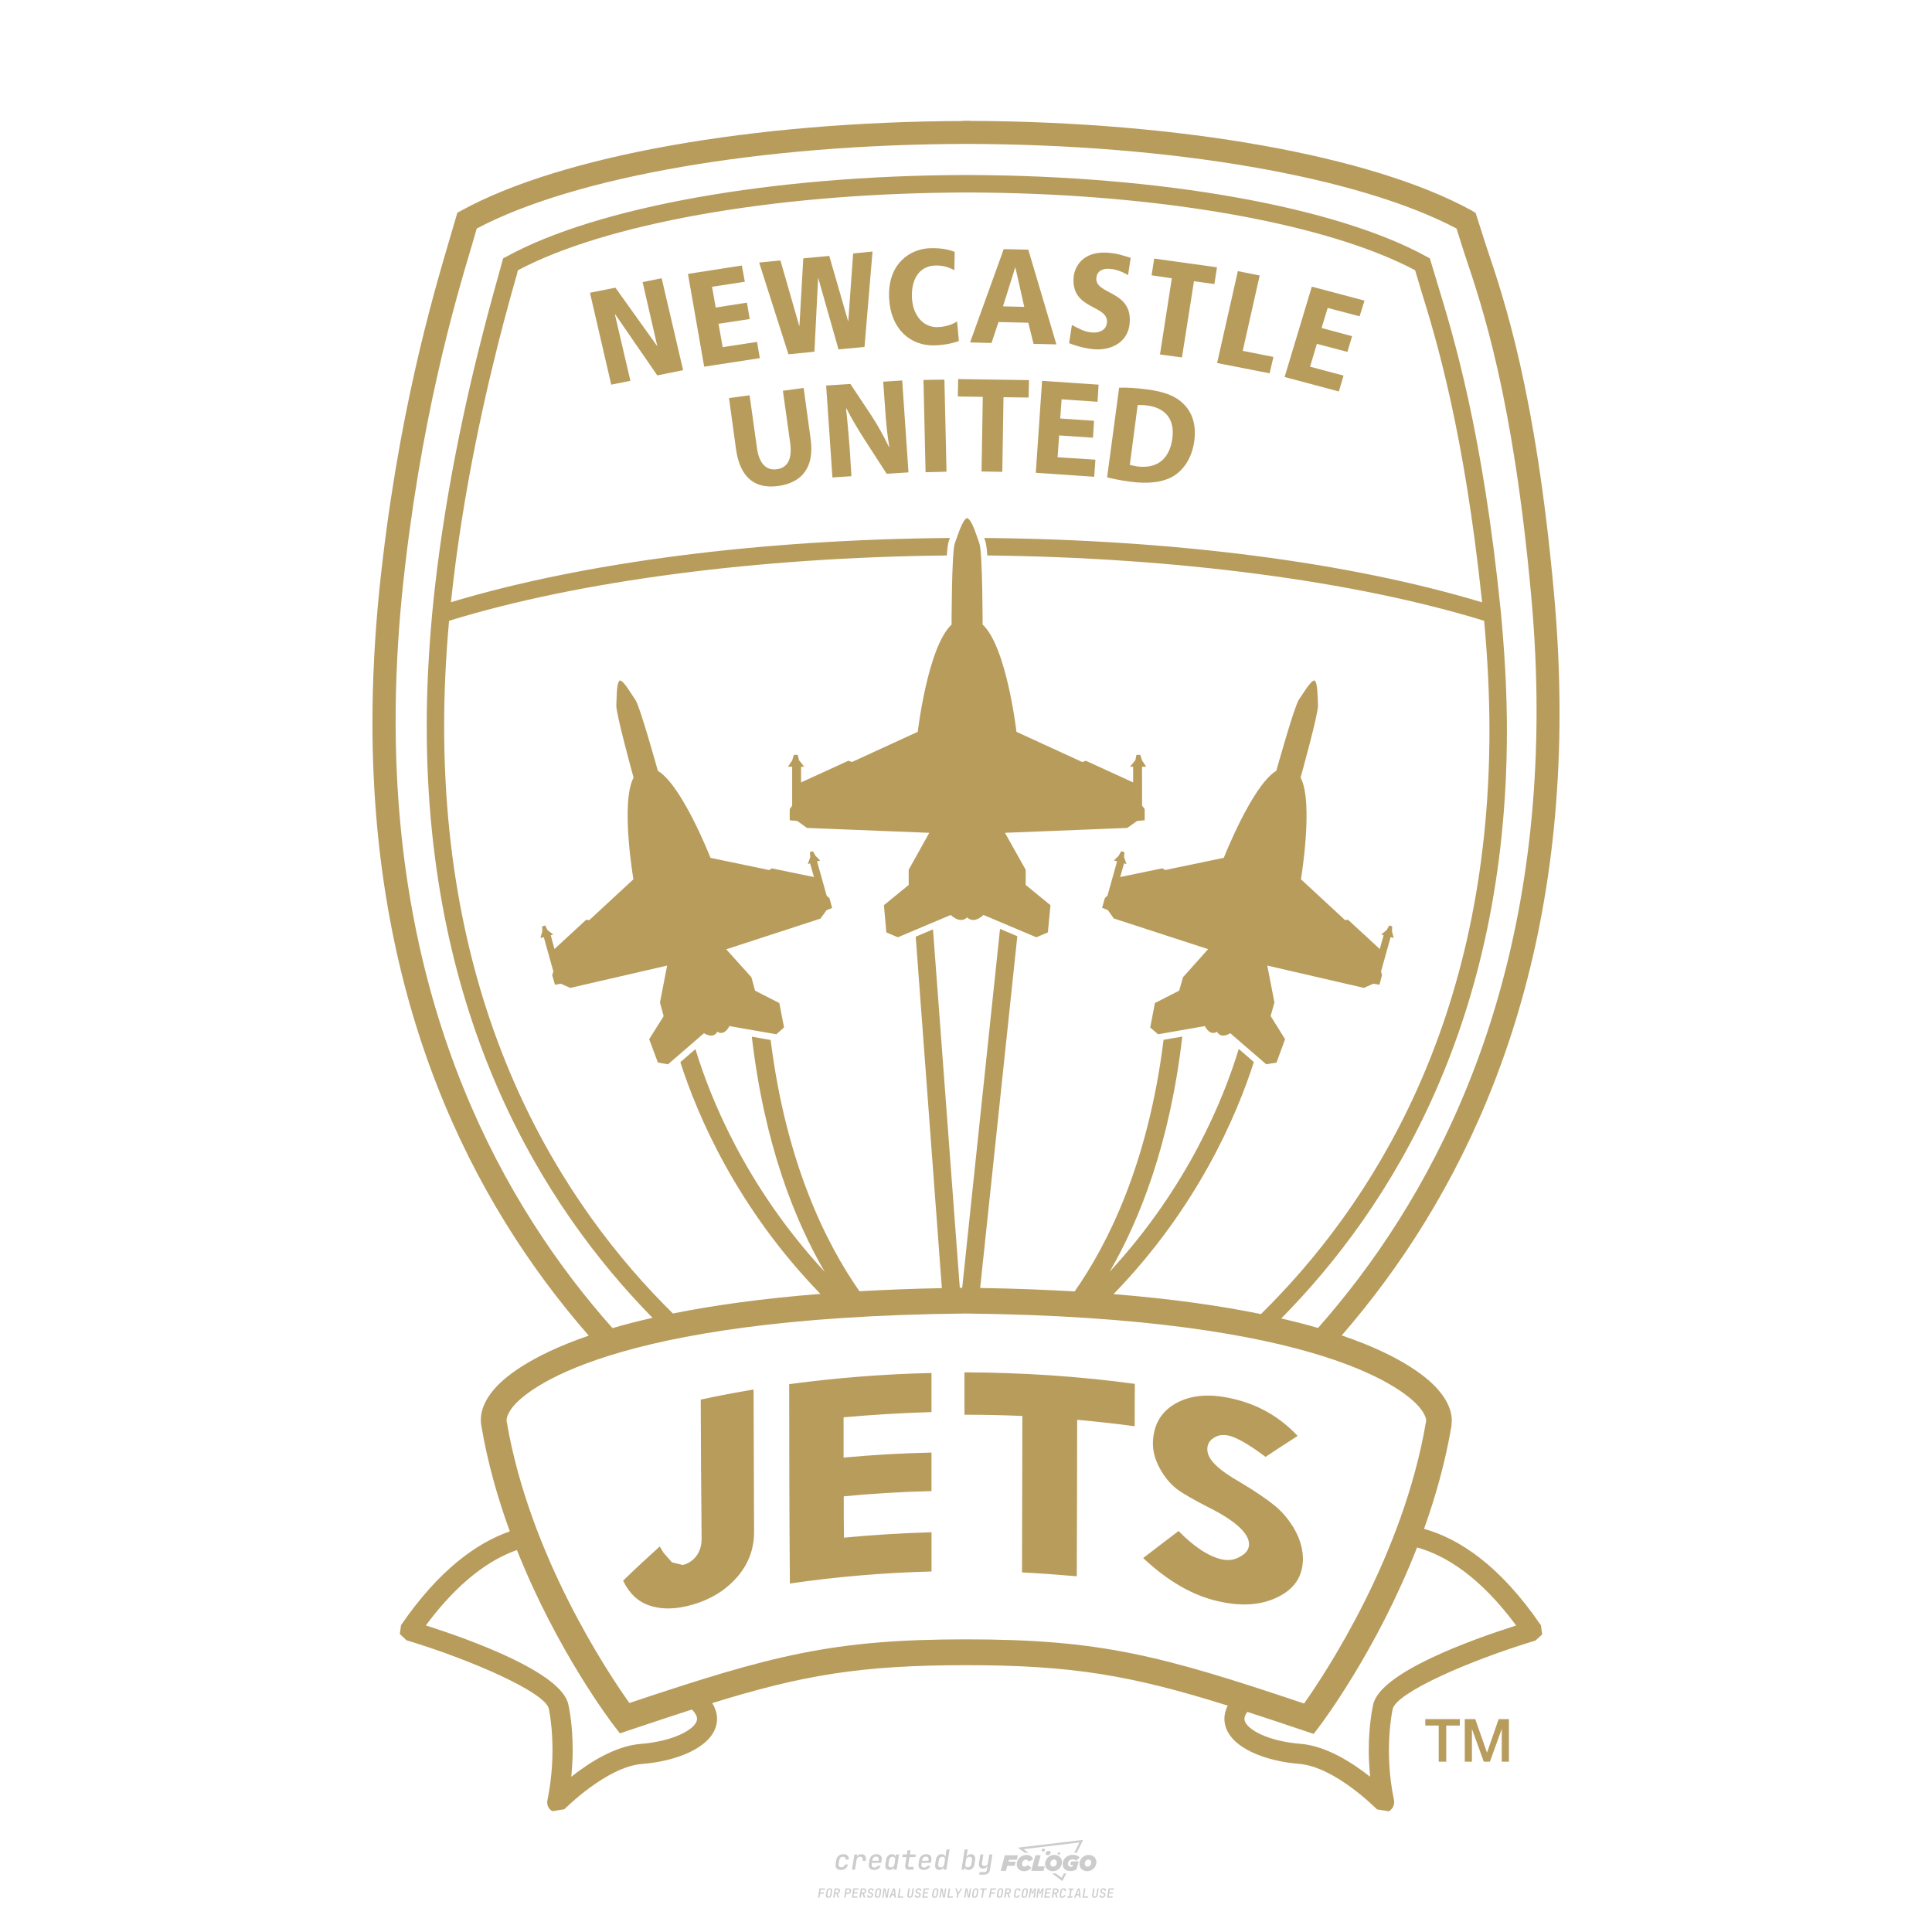 <?xml version="1.0" encoding="utf-8"?>
<!-- Created by @FCLOGO 2024-9-28 GMT+8 19:37:10 . https://fclogo.top/ -->
<!-- FOR PERSONAL USE ONLY NOT FOR COMMERCIAL USE -->
<!-- Created by @FCLOGO 2024-9-28 GMT+8 19:37:10 . https://fclogo.top/ -->
<!-- FOR PERSONAL USE ONLY NOT FOR COMMERCIAL USE -->
<svg version="1.1" xmlns="http://www.w3.org/2000/svg" xmlns:xlink="http://www.w3.org/1999/xlink" x="0px" y="0px"
	 viewBox="0 0 800 800" style="enable-background:new 0 0 800 800;" xml:space="preserve">
<path style="fill:#CCCCCC;" d="M348.22,774.3c-0.79,0-1.38-0.22-1.77-0.65c-0.39-0.44-0.53-1.03-0.41-1.79l0.25-1.65
	c0.12-0.75,0.45-1.35,0.98-1.78c0.53-0.44,1.19-0.65,1.98-0.65c0.76,0,1.33,0.2,1.72,0.6c0.39,0.4,0.55,0.94,0.47,1.62h-1.24
	c0.03-0.36-0.06-0.64-0.26-0.84c-0.2-0.2-0.5-0.3-0.89-0.3c-0.42,0-0.76,0.12-1.03,0.35c-0.27,0.23-0.43,0.56-0.5,0.99l-0.26,1.66
	c-0.07,0.44-0.01,0.77,0.19,1c0.19,0.23,0.5,0.35,0.92,0.35c0.39,0,0.72-0.1,0.98-0.3c0.26-0.2,0.44-0.48,0.52-0.85h1.24
	c-0.14,0.69-0.47,1.23-0.99,1.63C349.61,774.1,348.97,774.3,348.22,774.3z M352.8,774.19l1-6.29h1.19l-0.19,1.19
	c0.34-0.87,0.97-1.3,1.91-1.3c0.67,0,1.17,0.21,1.49,0.62c0.32,0.42,0.43,0.99,0.31,1.71l-0.07,0.42h-1.27l0.06-0.32
	c0.07-0.45,0.01-0.8-0.17-1.04c-0.18-0.24-0.48-0.36-0.88-0.36c-0.4,0-0.74,0.12-1.01,0.37c-0.27,0.24-0.43,0.59-0.5,1.03
	l-0.63,3.97H352.8z M361.91,774.3c-0.77,0-1.35-0.22-1.73-0.67c-0.38-0.45-0.51-1.04-0.4-1.77l0.25-1.65
	c0.08-0.49,0.26-0.92,0.52-1.28c0.26-0.37,0.6-0.65,1.01-0.85c0.41-0.2,0.87-0.3,1.38-0.3c0.77,0,1.35,0.22,1.73,0.67
	c0.39,0.45,0.52,1.04,0.39,1.77l-0.17,1.12h-3.85l-0.09,0.53c-0.15,0.95,0.22,1.43,1.11,1.43c0.72,0,1.17-0.25,1.37-0.74h1.22
	c-0.17,0.53-0.5,0.96-1.01,1.28C363.16,774.14,362.58,774.3,361.91,774.3z M361.23,770.22l-0.05,0.29l2.65-0.01l0.05-0.29
	c0.07-0.47,0.01-0.82-0.17-1.07c-0.18-0.25-0.49-0.37-0.92-0.37c-0.44,0-0.8,0.13-1.06,0.38
	C361.48,769.39,361.31,769.75,361.23,770.22z M368.33,774.3c-0.63,0-1.1-0.21-1.41-0.64c-0.31-0.42-0.4-1-0.27-1.73l0.27-1.77
	c0.11-0.73,0.39-1.31,0.84-1.74c0.44-0.43,0.98-0.64,1.61-0.64c0.47,0,0.83,0.12,1.09,0.35c0.26,0.24,0.39,0.56,0.38,0.96h0.02
	l0.17-1.2h1.24l-1,6.29h-1.22l0.19-1.2h-0.02c-0.12,0.41-0.35,0.73-0.69,0.97C369.2,774.18,368.8,774.3,368.33,774.3z
	 M368.93,773.23c0.39,0,0.72-0.12,0.98-0.36c0.26-0.24,0.43-0.57,0.5-1.01l0.25-1.65c0.07-0.43,0.01-0.76-0.18-1
	c-0.19-0.24-0.47-0.36-0.86-0.36c-0.4,0-0.72,0.12-0.98,0.35c-0.26,0.24-0.42,0.57-0.49,1.01l-0.25,1.65
	c-0.07,0.44-0.01,0.78,0.17,1.01C368.24,773.11,368.53,773.23,368.93,773.23z M376.35,774.19c-0.57,0-0.99-0.16-1.26-0.47
	c-0.27-0.31-0.36-0.75-0.27-1.32l0.54-3.39h-1.74l0.17-1.12h1.74l0.27-1.72h1.24l-0.27,1.72h2.47l-0.18,1.12h-2.46l-0.54,3.39
	c-0.08,0.44,0.1,0.66,0.53,0.66h1.72l-0.17,1.12H376.35z M382.5,774.3c-0.77,0-1.35-0.22-1.73-0.67c-0.38-0.45-0.52-1.04-0.4-1.77
	l0.25-1.65c0.08-0.49,0.26-0.92,0.52-1.28c0.26-0.37,0.6-0.65,1.01-0.85c0.41-0.2,0.87-0.3,1.38-0.3c0.77,0,1.35,0.22,1.73,0.67
	c0.39,0.45,0.52,1.04,0.39,1.77l-0.17,1.12h-3.85l-0.09,0.53c-0.15,0.95,0.22,1.43,1.11,1.43c0.72,0,1.17-0.25,1.37-0.74h1.22
	c-0.17,0.53-0.5,0.96-1.01,1.28C383.76,774.14,383.18,774.3,382.5,774.3z M381.83,770.22l-0.05,0.29l2.65-0.01l0.05-0.29
	c0.07-0.47,0.01-0.82-0.17-1.07c-0.18-0.25-0.49-0.37-0.92-0.37c-0.44,0-0.8,0.13-1.06,0.38
	C382.08,769.39,381.91,769.75,381.83,770.22z M388.92,774.3c-0.63,0-1.1-0.21-1.4-0.64c-0.3-0.42-0.39-1-0.28-1.73l0.27-1.77
	c0.11-0.73,0.39-1.31,0.84-1.74c0.44-0.43,0.98-0.64,1.61-0.64c0.47,0,0.83,0.12,1.09,0.35c0.26,0.24,0.39,0.56,0.38,0.96h0.02
	l0.21-1.47l0.3-1.8h1.24l-1.33,8.35h-1.22l0.19-1.2h-0.02c-0.12,0.41-0.35,0.73-0.69,0.97C389.8,774.18,389.4,774.3,388.92,774.3z
	 M389.53,773.23c0.39,0,0.72-0.12,0.98-0.36c0.26-0.24,0.43-0.57,0.5-1.01l0.25-1.65c0.08-0.43,0.02-0.76-0.17-1
	c-0.19-0.24-0.48-0.36-0.87-0.36c-0.4,0-0.72,0.12-0.98,0.35c-0.26,0.24-0.42,0.57-0.49,1.01l-0.25,1.65
	c-0.08,0.44-0.02,0.78,0.16,1.01C388.83,773.11,389.13,773.23,389.53,773.23z M401.02,774.3c-0.47,0-0.84-0.12-1.1-0.35
	c-0.26-0.23-0.39-0.56-0.38-0.97h-0.01l-0.19,1.2h-1.22l1.33-8.35h1.24l-0.29,1.8l-0.27,1.47h0.05c0.12-0.41,0.35-0.73,0.69-0.97
	c0.34-0.23,0.74-0.35,1.21-0.35c0.63,0,1.1,0.21,1.4,0.64c0.3,0.43,0.39,1.01,0.28,1.74l-0.27,1.77c-0.11,0.73-0.39,1.31-0.84,1.73
	C402.18,774.09,401.64,774.3,401.02,774.3z M400.77,773.23c0.4,0,0.72-0.12,0.98-0.35c0.26-0.23,0.42-0.57,0.5-1.01l0.25-1.65
	c0.07-0.43,0.01-0.77-0.17-1.01c-0.18-0.24-0.47-0.35-0.87-0.35c-0.39,0-0.72,0.12-0.98,0.36c-0.26,0.24-0.43,0.57-0.5,1l-0.25,1.65
	c-0.07,0.44-0.01,0.77,0.17,1.01C400.08,773.11,400.37,773.23,400.77,773.23z M405.47,776.25l0.17-1.06h1.93
	c0.64,0,1.01-0.3,1.1-0.9l0.1-0.67l0.21-1.19h-0.03c-0.12,0.42-0.35,0.74-0.68,0.97c-0.33,0.23-0.73,0.34-1.2,0.34
	c-0.63,0-1.09-0.2-1.4-0.6c-0.31-0.4-0.41-0.94-0.3-1.63l0.58-3.6h1.24l-0.56,3.48c-0.06,0.41,0,0.73,0.18,0.96
	c0.18,0.23,0.47,0.34,0.85,0.34c0.39,0,0.72-0.12,0.98-0.37c0.27-0.24,0.43-0.58,0.49-1.02l0.54-3.4h1.24l-1.01,6.41
	c-0.1,0.6-0.37,1.08-0.81,1.42c-0.44,0.35-1,0.52-1.67,0.52H405.47z M417.79,770.09h3.22l0.54-1.85h-5.47l-1.71,6.44h2.15l0.59-2.1
	h3.03l0.44-1.71h-3.03L417.79,770.09z M424.23,772.92c-0.59,0-1.02-0.39-1.02-1.12c0-0.88,0.63-1.76,1.61-1.76
	c0.49,0,0.88,0.24,1.02,0.78l1.95-0.83c-0.29-1.17-1.27-1.9-2.64-1.9c-2.78,0-4.15,2.15-4.15,3.9c0,1.76,1.27,2.83,3.07,2.83
	c1.37,0,2.34-0.59,2.98-1.42l-1.51-1.17C425.16,772.67,424.72,772.92,424.23,772.92z M430.91,768.23h-2.15l-1.76,6.44h5.12
	l0.49-1.85h-2.93L430.91,768.23z M439.75,771.01c0-1.66-1.32-2.93-3.22-2.93c-2.2,0-3.81,1.81-3.81,3.81c0,1.66,1.32,2.93,3.22,2.93
	C438.14,774.82,439.75,773.01,439.75,771.01z M434.92,771.7c0-0.83,0.59-1.71,1.51-1.71c0.78,0,1.17,0.54,1.17,1.22
	c0,0.83-0.59,1.71-1.51,1.71C435.31,772.92,434.92,772.38,434.92,771.7z M443.21,772.23h1.07l-0.2,0.68
	c-0.15,0.05-0.34,0.1-0.59,0.1c-0.68,0-1.27-0.39-1.27-1.22c0-1.02,0.73-1.9,1.95-1.9c0.59,0,1.12,0.24,1.51,0.59l1.37-1.37
	c-0.44-0.54-1.51-1.07-2.73-1.07c-2.59,0-4.29,1.76-4.29,3.86c0,2.05,1.61,2.88,3.22,2.88c0.93,0,1.85-0.29,2.49-0.68l0.93-3.32
	h-3.12L443.21,772.23z M450.78,768.08c-2.2,0-3.81,1.81-3.81,3.81c0,1.66,1.32,2.93,3.22,2.93c2.2,0,3.81-1.81,3.81-3.81
	C454,769.35,452.68,768.08,450.78,768.08z M450.34,772.92c-0.78,0-1.17-0.54-1.17-1.22c0-0.83,0.59-1.71,1.51-1.71
	c0.78,0,1.17,0.54,1.17,1.22C451.85,772.04,451.27,772.92,450.34,772.92z M437.94,767.5c-0.05,0.29,0.1,0.49,0.44,0.49
	s0.54-0.2,0.63-0.49c0.05-0.24-0.1-0.49-0.44-0.49C438.24,767.01,437.99,767.25,437.94,767.5z M432.13,765.5
	c-0.44,0-0.73,0.24-0.78,0.59c-0.05,0.34,0.1,0.59,0.54,0.59s0.73-0.24,0.78-0.59C432.77,765.74,432.57,765.5,432.13,765.5z
	 M433.01,767.3c-0.1,0.54,0.15,0.88,0.83,0.88c0.63,0,1.07-0.39,1.17-0.88s-0.15-0.88-0.83-0.88
	C433.5,766.43,433.11,766.82,433.01,767.3z M439.6,777.55l-2.44-1.81h-1.51l4.25,3.17l1.61-3.17h-0.98L439.6,777.55z M425.84,767.16
	l-2-1.46l23.13-2.78l-2.15,4.25h1.02l2.68-5.32l-26.99,3.22l2.78,2.1H425.84z M338.72,785.79l0.61-3.83h2.32l-0.08,0.52h-1.76
	l-0.18,1.14h1.63l-0.08,0.52h-1.62l-0.26,1.64H338.72z M342.97,785.84c-0.36,0-0.62-0.1-0.8-0.3c-0.17-0.2-0.23-0.47-0.18-0.82
	l0.27-1.7c0.06-0.34,0.2-0.61,0.44-0.82c0.24-0.2,0.54-0.3,0.89-0.3c0.36,0,0.62,0.1,0.8,0.3c0.17,0.2,0.24,0.47,0.18,0.81
	l-0.27,1.71c-0.06,0.34-0.2,0.62-0.44,0.82C343.63,785.74,343.33,785.84,342.97,785.84z M343.05,785.33c0.19,0,0.35-0.05,0.47-0.16
	c0.12-0.11,0.19-0.26,0.23-0.46l0.27-1.7c0.03-0.2,0.01-0.35-0.08-0.46c-0.08-0.11-0.22-0.16-0.41-0.16s-0.35,0.05-0.46,0.16
	c-0.12,0.1-0.19,0.26-0.22,0.46l-0.27,1.7c-0.03,0.2-0.01,0.35,0.08,0.46C342.72,785.28,342.86,785.33,343.05,785.33z M345,785.79
	l0.61-3.83h1.2c0.24,0,0.44,0.05,0.6,0.14c0.16,0.09,0.28,0.22,0.36,0.39c0.07,0.17,0.09,0.37,0.05,0.59
	c-0.04,0.26-0.14,0.48-0.3,0.67c-0.16,0.19-0.37,0.32-0.6,0.39l0.54,1.64h-0.62l-0.48-1.57h-0.54l-0.25,1.57H345z M345.89,783.71
	h0.64c0.19,0,0.35-0.06,0.48-0.17c0.13-0.11,0.21-0.26,0.24-0.45c0.03-0.19,0-0.35-0.09-0.46c-0.09-0.11-0.24-0.17-0.43-0.17h-0.64
	L345.89,783.71z M349.54,785.79l0.61-3.83h1.25c0.37,0,0.65,0.1,0.84,0.31c0.19,0.21,0.26,0.49,0.2,0.84
	c-0.04,0.23-0.12,0.44-0.25,0.61s-0.29,0.31-0.49,0.4c-0.2,0.09-0.42,0.14-0.66,0.14h-0.69l-0.24,1.52H349.54z M350.43,783.75h0.69
	c0.19,0,0.36-0.06,0.49-0.18c0.14-0.12,0.22-0.27,0.25-0.47c0.03-0.2,0-0.35-0.1-0.47c-0.1-0.12-0.25-0.18-0.44-0.18h-0.69
	L350.43,783.75z M352.75,785.79l0.61-3.83h2.25l-0.08,0.5h-1.7l-0.17,1.09h1.51l-0.08,0.5h-1.51l-0.19,1.24h1.69l-0.08,0.5H352.75z
	 M355.84,785.79l0.61-3.83h1.2c0.24,0,0.44,0.05,0.6,0.14c0.16,0.09,0.28,0.22,0.36,0.39c0.07,0.17,0.09,0.37,0.05,0.59
	c-0.04,0.26-0.14,0.48-0.3,0.67c-0.16,0.19-0.37,0.32-0.6,0.39l0.54,1.64h-0.62l-0.48-1.57h-0.54l-0.25,1.57H355.84z M356.74,783.71
	h0.64c0.19,0,0.35-0.06,0.48-0.17c0.13-0.11,0.21-0.26,0.24-0.45c0.03-0.19,0-0.35-0.09-0.46c-0.09-0.11-0.24-0.17-0.43-0.17h-0.64
	L356.74,783.71z M360.13,785.84c-0.39,0-0.67-0.1-0.87-0.29c-0.19-0.19-0.26-0.45-0.22-0.78h0.57c-0.03,0.17,0.01,0.31,0.12,0.41
	c0.11,0.1,0.27,0.15,0.48,0.15c0.2,0,0.37-0.05,0.5-0.15c0.13-0.1,0.21-0.23,0.24-0.4c0.02-0.15,0-0.28-0.06-0.39
	c-0.06-0.11-0.16-0.18-0.29-0.22l-0.46-0.14c-0.27-0.08-0.46-0.22-0.59-0.41c-0.13-0.19-0.17-0.42-0.13-0.68
	c0.04-0.21,0.11-0.39,0.23-0.55c0.12-0.16,0.27-0.28,0.46-0.37c0.19-0.09,0.4-0.13,0.64-0.13c0.35,0,0.62,0.1,0.8,0.29
	c0.18,0.19,0.25,0.44,0.2,0.76h-0.57c0.03-0.17,0-0.3-0.09-0.4c-0.09-0.1-0.23-0.14-0.42-0.14c-0.19,0-0.34,0.04-0.46,0.13
	c-0.12,0.09-0.19,0.21-0.21,0.38c-0.02,0.15-0.01,0.28,0.05,0.39c0.06,0.11,0.16,0.18,0.29,0.22l0.47,0.15
	c0.26,0.08,0.46,0.22,0.58,0.41c0.12,0.19,0.17,0.42,0.12,0.69c-0.04,0.22-0.12,0.41-0.24,0.57c-0.13,0.16-0.29,0.29-0.49,0.38
	C360.6,785.79,360.38,785.84,360.13,785.84z M363.27,785.84c-0.36,0-0.62-0.1-0.8-0.3c-0.17-0.2-0.23-0.47-0.18-0.82l0.27-1.7
	c0.06-0.34,0.2-0.61,0.44-0.82c0.24-0.2,0.54-0.3,0.89-0.3c0.36,0,0.62,0.1,0.8,0.3c0.17,0.2,0.24,0.47,0.18,0.81l-0.27,1.71
	c-0.06,0.34-0.2,0.62-0.44,0.82C363.92,785.74,363.62,785.84,363.27,785.84z M363.34,785.33c0.19,0,0.35-0.05,0.47-0.16
	c0.12-0.11,0.19-0.26,0.23-0.46l0.27-1.7c0.03-0.2,0.01-0.35-0.08-0.46c-0.08-0.11-0.22-0.16-0.41-0.16c-0.19,0-0.35,0.05-0.46,0.16
	c-0.12,0.1-0.19,0.26-0.22,0.46l-0.27,1.7c-0.03,0.2-0.01,0.35,0.08,0.46C363.02,785.28,363.15,785.33,363.34,785.33z
	 M365.28,785.79l0.61-3.83h0.71l0.62,3.19c0.01-0.1,0.02-0.22,0.03-0.36c0.01-0.14,0.03-0.29,0.04-0.44
	c0.02-0.15,0.04-0.29,0.06-0.41l0.31-1.98h0.52l-0.61,3.83h-0.71l-0.61-3.19c-0.01,0.09-0.02,0.21-0.03,0.34s-0.03,0.28-0.04,0.42
	c-0.02,0.15-0.04,0.28-0.06,0.41l-0.31,2.01H365.28z M368.23,785.79l1.59-3.83h0.75l0.37,3.83h-0.56l-0.07-0.97h-1.09l-0.39,0.97
	H368.23z M369.39,784.34h0.87l-0.09-1.1c-0.02-0.2-0.03-0.37-0.04-0.51c-0.01-0.14-0.01-0.24-0.01-0.3c-0.02,0.06-0.05,0.16-0.1,0.3
	c-0.05,0.14-0.11,0.31-0.19,0.5L369.39,784.34z M371.72,785.79l0.61-3.83h0.57l-0.52,3.31h1.67l-0.08,0.52H371.72z M376.68,785.84
	c-0.37,0-0.63-0.1-0.8-0.3c-0.17-0.2-0.22-0.48-0.17-0.82l0.44-2.76h0.57l-0.44,2.76c-0.03,0.2-0.01,0.35,0.07,0.46
	c0.08,0.11,0.21,0.17,0.41,0.17c0.19,0,0.35-0.06,0.46-0.17c0.12-0.11,0.19-0.27,0.22-0.46l0.44-2.76h0.57l-0.44,2.76
	c-0.06,0.35-0.2,0.62-0.43,0.82C377.35,785.74,377.05,785.84,376.68,785.84z M379.84,785.84c-0.39,0-0.67-0.1-0.87-0.29
	c-0.19-0.19-0.26-0.45-0.22-0.78h0.57c-0.03,0.17,0.01,0.31,0.12,0.41c0.11,0.1,0.27,0.15,0.48,0.15c0.2,0,0.37-0.05,0.5-0.15
	c0.13-0.1,0.21-0.23,0.24-0.4c0.02-0.15,0-0.28-0.06-0.39c-0.06-0.11-0.16-0.18-0.29-0.22l-0.46-0.14
	c-0.27-0.08-0.46-0.22-0.59-0.41c-0.13-0.19-0.17-0.42-0.13-0.68c0.04-0.21,0.11-0.39,0.23-0.55s0.27-0.28,0.46-0.37
	c0.19-0.09,0.4-0.13,0.64-0.13c0.35,0,0.62,0.1,0.8,0.29c0.18,0.19,0.25,0.44,0.2,0.76h-0.57c0.03-0.17,0-0.3-0.09-0.4
	c-0.09-0.1-0.23-0.14-0.42-0.14c-0.19,0-0.34,0.04-0.46,0.13c-0.12,0.09-0.19,0.21-0.21,0.38c-0.02,0.15-0.01,0.28,0.05,0.39
	c0.06,0.11,0.16,0.18,0.29,0.22l0.47,0.15c0.26,0.08,0.46,0.22,0.58,0.41c0.12,0.19,0.17,0.42,0.12,0.69
	c-0.04,0.22-0.12,0.41-0.24,0.57c-0.13,0.16-0.29,0.29-0.49,0.38C380.31,785.79,380.09,785.84,379.84,785.84z M381.91,785.79
	l0.61-3.83h2.25l-0.08,0.5h-1.7l-0.17,1.09h1.51l-0.08,0.5h-1.51l-0.19,1.24h1.69l-0.08,0.5H381.91z M386.94,785.84
	c-0.36,0-0.62-0.1-0.8-0.3c-0.17-0.2-0.23-0.47-0.18-0.82l0.27-1.7c0.06-0.34,0.2-0.61,0.44-0.82c0.24-0.2,0.54-0.3,0.89-0.3
	c0.36,0,0.62,0.1,0.8,0.3c0.17,0.2,0.24,0.47,0.18,0.81l-0.27,1.71c-0.06,0.34-0.2,0.62-0.44,0.82
	C387.6,785.74,387.3,785.84,386.94,785.84z M387.02,785.33c0.19,0,0.35-0.05,0.47-0.16c0.12-0.11,0.19-0.26,0.23-0.46l0.27-1.7
	c0.03-0.2,0.01-0.35-0.08-0.46c-0.08-0.11-0.22-0.16-0.41-0.16c-0.19,0-0.35,0.05-0.46,0.16c-0.12,0.1-0.19,0.26-0.22,0.46
	l-0.27,1.7c-0.03,0.2-0.01,0.35,0.08,0.46C386.7,785.28,386.83,785.33,387.02,785.33z M388.95,785.79l0.61-3.83h0.71l0.62,3.19
	c0.01-0.1,0.02-0.22,0.03-0.36c0.01-0.14,0.03-0.29,0.04-0.44c0.02-0.15,0.04-0.29,0.06-0.41l0.31-1.98h0.52l-0.61,3.83h-0.71
	l-0.61-3.19c-0.01,0.09-0.02,0.21-0.03,0.34c-0.01,0.13-0.03,0.28-0.04,0.42c-0.02,0.15-0.04,0.28-0.06,0.41l-0.31,2.01H388.95z
	 M392.25,785.79l0.61-3.83h0.57l-0.52,3.31h1.67l-0.08,0.52H392.25z M396.12,785.79l0.22-1.41l-0.75-2.42h0.58l0.45,1.45
	c0.03,0.09,0.05,0.18,0.07,0.27c0.02,0.08,0.03,0.15,0.03,0.19c0.02-0.04,0.05-0.1,0.09-0.19c0.04-0.08,0.09-0.17,0.14-0.27
	l0.9-1.45h0.6l-1.53,2.42l-0.22,1.41H396.12z M399.22,785.79l0.61-3.83h0.71l0.62,3.19c0.01-0.1,0.02-0.22,0.03-0.36
	c0.01-0.14,0.03-0.29,0.04-0.44c0.02-0.15,0.04-0.29,0.06-0.41l0.31-1.98h0.52l-0.61,3.83h-0.71l-0.61-3.19
	c-0.01,0.09-0.02,0.21-0.03,0.34c-0.01,0.13-0.03,0.28-0.04,0.42c-0.02,0.15-0.04,0.28-0.06,0.41l-0.31,2.01H399.22z M403.51,785.84
	c-0.36,0-0.62-0.1-0.8-0.3c-0.18-0.2-0.23-0.47-0.18-0.82l0.27-1.7c0.06-0.34,0.2-0.61,0.44-0.82c0.24-0.2,0.54-0.3,0.89-0.3
	c0.36,0,0.62,0.1,0.8,0.3c0.17,0.2,0.24,0.47,0.18,0.81l-0.27,1.71c-0.06,0.34-0.2,0.62-0.44,0.82
	C404.16,785.74,403.86,785.84,403.51,785.84z M403.58,785.33c0.19,0,0.35-0.05,0.47-0.16c0.12-0.11,0.19-0.26,0.23-0.46l0.27-1.7
	c0.03-0.2,0.01-0.35-0.08-0.46c-0.08-0.11-0.22-0.16-0.41-0.16c-0.19,0-0.35,0.05-0.46,0.16c-0.12,0.1-0.19,0.26-0.22,0.46
	l-0.27,1.7c-0.03,0.2-0.01,0.35,0.08,0.46C403.26,785.28,403.4,785.33,403.58,785.33z M406.38,785.79l0.52-3.31h-1.02l0.08-0.52
	h2.62l-0.08,0.52h-1.03l-0.52,3.31H406.38z M409.52,785.79l0.61-3.83h2.32l-0.08,0.52h-1.76l-0.18,1.14h1.63l-0.08,0.52h-1.62
	l-0.26,1.64H409.52z M413.77,785.84c-0.36,0-0.62-0.1-0.8-0.3c-0.18-0.2-0.23-0.47-0.18-0.82l0.27-1.7c0.06-0.34,0.2-0.61,0.44-0.82
	c0.24-0.2,0.54-0.3,0.89-0.3c0.36,0,0.62,0.1,0.8,0.3c0.17,0.2,0.24,0.47,0.18,0.81l-0.27,1.71c-0.06,0.34-0.2,0.62-0.44,0.82
	C414.42,785.74,414.13,785.84,413.77,785.84z M413.85,785.33c0.19,0,0.35-0.05,0.47-0.16c0.12-0.11,0.19-0.26,0.23-0.46l0.27-1.7
	c0.03-0.2,0.01-0.35-0.08-0.46c-0.08-0.11-0.22-0.16-0.41-0.16c-0.19,0-0.35,0.05-0.46,0.16c-0.12,0.1-0.19,0.26-0.22,0.46
	l-0.27,1.7c-0.03,0.2-0.01,0.35,0.08,0.46C413.52,785.28,413.66,785.33,413.85,785.33z M415.8,785.79l0.61-3.83h1.2
	c0.24,0,0.44,0.05,0.6,0.14c0.16,0.09,0.28,0.22,0.36,0.39c0.07,0.17,0.09,0.37,0.05,0.59c-0.04,0.26-0.14,0.48-0.3,0.67
	c-0.16,0.19-0.37,0.32-0.6,0.39l0.54,1.64h-0.62l-0.48-1.57h-0.54l-0.25,1.57H415.8z M416.69,783.71h0.64
	c0.19,0,0.35-0.06,0.48-0.17c0.13-0.11,0.21-0.26,0.24-0.45c0.03-0.19,0-0.35-0.09-0.46c-0.09-0.11-0.24-0.17-0.43-0.17h-0.64
	L416.69,783.71z M420.91,785.84c-0.36,0-0.63-0.1-0.81-0.3c-0.18-0.2-0.24-0.47-0.19-0.82l0.27-1.7c0.06-0.35,0.21-0.62,0.45-0.82
	s0.55-0.3,0.91-0.3c0.36,0,0.63,0.1,0.81,0.3c0.18,0.2,0.24,0.47,0.19,0.82h-0.57c0.03-0.2,0-0.35-0.09-0.46
	c-0.09-0.11-0.23-0.16-0.42-0.16c-0.19,0-0.35,0.05-0.48,0.16c-0.12,0.1-0.2,0.26-0.23,0.45l-0.27,1.71c-0.03,0.2,0,0.35,0.09,0.46
	c0.09,0.11,0.23,0.16,0.42,0.16c0.19,0,0.35-0.05,0.47-0.16c0.12-0.11,0.2-0.26,0.23-0.46h0.57c-0.03,0.23-0.11,0.43-0.24,0.59
	c-0.12,0.17-0.28,0.3-0.47,0.39C421.36,785.79,421.14,785.84,420.91,785.84z M424.03,785.84c-0.36,0-0.62-0.1-0.8-0.3
	c-0.18-0.2-0.23-0.47-0.18-0.82l0.27-1.7c0.06-0.34,0.2-0.61,0.44-0.82c0.24-0.2,0.54-0.3,0.89-0.3c0.36,0,0.62,0.1,0.8,0.3
	c0.17,0.2,0.24,0.47,0.18,0.81l-0.27,1.71c-0.06,0.34-0.2,0.62-0.44,0.82C424.69,785.74,424.39,785.84,424.03,785.84z
	 M424.11,785.33c0.19,0,0.35-0.05,0.47-0.16c0.12-0.11,0.19-0.26,0.23-0.46l0.27-1.7c0.03-0.2,0.01-0.35-0.08-0.46
	c-0.08-0.11-0.22-0.16-0.41-0.16c-0.19,0-0.35,0.05-0.46,0.16c-0.12,0.1-0.19,0.26-0.22,0.46l-0.27,1.7
	c-0.03,0.2-0.01,0.35,0.08,0.46C423.79,785.28,423.92,785.33,424.11,785.33z M425.97,785.79l0.61-3.83h0.69l0.18,1.23
	c0.02,0.12,0.04,0.23,0.05,0.33c0.01,0.1,0.02,0.18,0.03,0.24c0.02-0.06,0.05-0.14,0.09-0.24c0.04-0.11,0.09-0.22,0.15-0.34
	l0.57-1.22h0.71l-0.61,3.83h-0.54l0.2-1.29c0.02-0.17,0.06-0.35,0.1-0.55c0.04-0.2,0.09-0.4,0.14-0.61c0.05-0.2,0.1-0.4,0.14-0.59
	c0.05-0.19,0.09-0.35,0.13-0.49l-0.86,1.86h-0.55l-0.28-1.86c0,0.14-0.01,0.29-0.02,0.47c-0.01,0.18-0.02,0.37-0.04,0.57
	c-0.02,0.2-0.04,0.41-0.06,0.61c-0.02,0.2-0.05,0.4-0.08,0.57l-0.2,1.29H425.97z M429.11,785.79l0.61-3.83h0.69l0.18,1.23
	c0.02,0.12,0.04,0.23,0.05,0.33c0.01,0.1,0.02,0.18,0.03,0.24c0.02-0.06,0.05-0.14,0.09-0.24c0.04-0.11,0.09-0.22,0.15-0.34
	l0.57-1.22h0.71l-0.61,3.83h-0.54l0.2-1.29c0.02-0.17,0.06-0.35,0.1-0.55c0.04-0.2,0.09-0.4,0.14-0.61c0.05-0.2,0.1-0.4,0.14-0.59
	c0.05-0.19,0.09-0.35,0.13-0.49l-0.86,1.86h-0.55l-0.28-1.86c0,0.14-0.01,0.29-0.02,0.47c-0.01,0.18-0.02,0.37-0.04,0.57
	c-0.02,0.2-0.04,0.41-0.06,0.61c-0.02,0.2-0.05,0.4-0.08,0.57l-0.2,1.29H429.11z M432.41,785.79l0.61-3.83h2.25l-0.08,0.5h-1.7
	l-0.17,1.09h1.51l-0.08,0.5h-1.51l-0.19,1.24h1.69l-0.08,0.5H432.41z M435.51,785.79l0.61-3.83h1.2c0.24,0,0.44,0.05,0.6,0.14
	c0.16,0.09,0.28,0.22,0.36,0.39c0.07,0.17,0.09,0.37,0.05,0.59c-0.04,0.26-0.14,0.48-0.3,0.67c-0.16,0.19-0.37,0.32-0.6,0.39
	l0.54,1.64h-0.62l-0.48-1.57h-0.54l-0.25,1.57H435.51z M436.4,783.71h0.64c0.19,0,0.35-0.06,0.48-0.17
	c0.13-0.11,0.21-0.26,0.24-0.45c0.03-0.19,0-0.35-0.09-0.46c-0.09-0.11-0.24-0.17-0.43-0.17h-0.64L436.4,783.71z M439.8,785.84
	c-0.36,0-0.63-0.1-0.81-0.3c-0.18-0.2-0.24-0.47-0.19-0.82l0.27-1.7c0.06-0.35,0.21-0.62,0.45-0.82s0.55-0.3,0.91-0.3
	c0.36,0,0.63,0.1,0.81,0.3c0.18,0.2,0.24,0.47,0.19,0.82h-0.57c0.03-0.2,0-0.35-0.09-0.46c-0.09-0.11-0.23-0.16-0.42-0.16
	c-0.19,0-0.35,0.05-0.47,0.16c-0.12,0.1-0.2,0.26-0.23,0.45l-0.27,1.71c-0.03,0.2,0,0.35,0.09,0.46c0.09,0.11,0.23,0.16,0.42,0.16
	s0.35-0.05,0.47-0.16c0.12-0.11,0.2-0.26,0.23-0.46h0.57c-0.03,0.23-0.11,0.43-0.24,0.59c-0.12,0.17-0.28,0.3-0.47,0.39
	C440.25,785.79,440.04,785.84,439.8,785.84z M441.88,785.79l0.08-0.5h0.78l0.45-2.82h-0.78l0.08-0.5h2.13l-0.08,0.5h-0.78
	l-0.45,2.82h0.78l-0.08,0.5H441.88z M444.74,785.79l1.59-3.83h0.75l0.37,3.83h-0.56l-0.07-0.97h-1.09l-0.39,0.97H444.74z
	 M445.9,784.34h0.87l-0.09-1.1c-0.02-0.2-0.03-0.37-0.04-0.51c-0.01-0.14-0.01-0.24-0.01-0.3c-0.02,0.06-0.05,0.16-0.1,0.3
	c-0.05,0.14-0.11,0.31-0.19,0.5L445.9,784.34z M448.24,785.79l0.61-3.83h0.57l-0.52,3.31h1.67l-0.08,0.52H448.24z M453.19,785.84
	c-0.37,0-0.63-0.1-0.8-0.3c-0.17-0.2-0.22-0.48-0.17-0.82l0.44-2.76h0.57l-0.44,2.76c-0.03,0.2-0.01,0.35,0.07,0.46
	c0.08,0.11,0.21,0.17,0.41,0.17c0.19,0,0.35-0.06,0.46-0.17c0.12-0.11,0.19-0.27,0.22-0.46l0.44-2.76h0.57l-0.44,2.76
	c-0.06,0.35-0.2,0.62-0.43,0.82C453.86,785.74,453.56,785.84,453.19,785.84z M456.36,785.84c-0.39,0-0.67-0.1-0.87-0.29
	c-0.19-0.19-0.26-0.45-0.22-0.78h0.57c-0.03,0.17,0.01,0.31,0.12,0.41c0.11,0.1,0.27,0.15,0.48,0.15c0.2,0,0.37-0.05,0.5-0.15
	s0.21-0.23,0.24-0.4c0.02-0.15,0-0.28-0.06-0.39c-0.06-0.11-0.16-0.18-0.29-0.22l-0.46-0.14c-0.27-0.08-0.46-0.22-0.59-0.41
	c-0.13-0.19-0.17-0.42-0.13-0.68c0.04-0.21,0.11-0.39,0.23-0.55c0.12-0.16,0.27-0.28,0.46-0.37c0.19-0.09,0.4-0.13,0.64-0.13
	c0.35,0,0.62,0.1,0.8,0.29c0.18,0.19,0.25,0.44,0.2,0.76h-0.57c0.03-0.17,0-0.3-0.09-0.4c-0.09-0.1-0.23-0.14-0.42-0.14
	c-0.19,0-0.34,0.04-0.46,0.13c-0.12,0.09-0.19,0.21-0.21,0.38c-0.02,0.15-0.01,0.28,0.05,0.39c0.06,0.11,0.16,0.18,0.29,0.22
	l0.47,0.15c0.26,0.08,0.46,0.22,0.58,0.41c0.12,0.19,0.17,0.42,0.12,0.69c-0.04,0.22-0.12,0.41-0.24,0.57
	c-0.13,0.16-0.29,0.29-0.49,0.38C456.82,785.79,456.6,785.84,456.36,785.84z M458.42,785.79l0.61-3.83h2.25l-0.08,0.5h-1.7
	l-0.17,1.09h1.51l-0.08,0.5h-1.51l-0.19,1.24h1.69l-0.08,0.5H458.42z"/>
<path style="fill:#B89C5C;" d="M273.98,115.22l8.88,38.06l-10.69,2.17l-17.41-25.28h-0.15l6.43,27.52l-7.94,1.59l-8.81-38.06
	l10.54-2.09l17.26,24.12h0.07l-6.07-26.43L273.98,115.22z M313.48,141.58l-14.23,2.17l-1.73-9.68l12.93-1.95l-1.16-6.79l-12.93,2.02
	l-1.52-8.59l13.58-2.09l-1.23-6.72l-22.32,3.47l6.72,38.42l23.04-3.54L313.48,141.58z M357.97,143.67l3.32-39.51l-8.02,0.8
	l-2.02,28.02h-0.07l-7.8-27.01l-10.76,1.01l-1.59,27.95l-0.07,0.08l-7.8-27.16l-8.81,0.87l12.13,37.99l10.76-1.08l1.52-30.48h0.07
	l8.38,29.53L357.97,143.67z M396.32,133.14c-0.87,0.43-3.47,2.16-7.94,2.31c-5.85,0.29-10.47-4.69-10.76-12.28
	c-0.36-7.87,3.32-13,9.53-13.22c4.19-0.14,6.65,1.23,8.02,1.95l0.15-7.59c-1.52-0.58-4.55-1.73-10.4-1.52
	c-7.95,0.29-17.41,6.28-16.76,20.58c0.51,12.35,8.38,20.01,19.07,19.64c5.06-0.22,8.23-1.23,9.82-1.8L396.32,133.14z M410.56,142.02
	l-8.88-0.22l13.94-38.64l10.18,0.22l11.63,39.22l-9.46-0.22l-2.17-8.74l-12.35-0.29L410.56,142.02z M415.32,126.85l8.81,0.22
	l-3.68-16.32h-0.07L415.32,126.85z M467.76,133.93c1.3-13.79-14.37-11.77-13.79-18.85c0.29-2.89,2.67-4.04,5.63-3.76
	c2.46,0.14,5.42,1.3,7.51,2.6l1.08-7.15c-3.32-1.01-5.49-1.81-9.03-2.09c-13.15-1.08-14.52,8.81-14.59,9.97
	c-1.23,13.79,14.44,11.41,13.8,18.92c-0.29,3.18-3.25,4.33-6.14,4.12c-3.47-0.29-5.71-1.81-8.38-3.11l-1.16,7.51
	c1.59,0.65,5.56,2.1,10.33,2.53C460.75,145.2,467.11,141.3,467.76,133.93z M480.32,146.78l9.1,1.23l4.98-31.56l8.45,1.16l1.08-6.93
	l-26-3.61l-1.08,6.93l8.38,1.23L480.32,146.78z M527.3,147.8l-12.71-2.53l7.01-31.2l-9.03-1.81l-8.59,38.06l21.74,4.26L527.3,147.8z
	 M556.34,155.52l-13.87-3.68l2.82-9.46l12.64,3.32l1.95-6.5l-12.64-3.39l2.53-8.31l13.22,3.47l2.02-6.5l-21.81-5.78l-11.27,37.41
	l22.46,5.99L556.34,155.52z M332.77,160.65l-8.59,1.16l3.03,21.67c0.87,6.79-1.16,10.26-5.63,10.83c-4.33,0.58-7.29-2.38-8.16-8.96
	l-3.03-21.67l-8.52,1.16l2.89,21.09c1.66,11.99,7.94,16.61,17.48,15.31c9.9-1.37,15.02-7.73,13.43-19.43L332.77,160.65z
	 M365.71,158.05l0.8,11.05c0.36,5.78,0.87,10.91,1.73,15.96h-0.15c-2.02-4.19-4.55-8.81-7.08-12.71l-8.88-13.36l-10.04,0.65
	l2.6,38.06l7.87-0.51l-0.72-11.48c-0.5-6.21-0.94-11.56-1.52-16.61h0.15c2.17,4.33,5.06,9.03,7.58,13l9.1,14.08l9.03-0.58
	l-2.6-38.06L365.71,158.05z M382.39,157.33l0.87,38.21l8.67-0.22l-0.87-38.13L382.39,157.33z M396.62,164.18l10.33,0.15l-0.51,30.9
	l8.59,0.15l0.5-30.91l10.4,0.15l0.15-7.22l-29.32-0.43L396.62,164.18z M428.9,195.76l24.19,1.66l0.5-7.08l-15.67-1.01l0.65-9.03
	l14.01,0.94l0.44-7.01l-14.01-0.94l0.58-7.94l14.88,1.01l0.43-7.08l-23.4-1.59L428.9,195.76z M475.05,161.26
	c7.22,0.94,11.77,2.74,15.02,5.99c3.54,3.47,5.34,8.52,4.48,15.24c-1.01,7.22-4.33,11.84-8.31,14.44
	c-4.41,2.82-10.76,3.54-18.2,2.53c-4.41-0.58-7.58-1.3-9.61-1.8l4.98-37.12C466.6,160.39,470.79,160.69,475.05,161.26z
	 M467.83,192.53l2.96,0.58c7.8,1.08,13.43-2.53,14.66-11.56c1.08-8.16-3.03-12.64-10.4-13.65c-1.88-0.22-3.18-0.22-3.97-0.15
	L467.83,192.53z M290.16,579.55L290.16,579.55c0.07,19.14,0.14,38.42,0.36,57.56c0,2.74-0.65,5.13-2.09,7.08
	c-1.44,1.95-3.32,3.25-5.71,3.83l-4.48-1.08l-3.47-3.97l-1.52-2.46v-0.22c-5.13,4.62-10.26,9.39-15.24,14.23
	c2.53,5.27,6.14,8.67,10.83,10.26c4.62,1.59,9.9,1.66,15.82,0.22c8.16-1.95,14.88-5.71,20.01-11.34c5.13-5.63,7.66-12.13,7.58-19.72
	c-0.07-19.57-0.14-39.07-0.22-58.57C304.75,576.59,297.45,577.96,290.16,579.55z M349.38,619.6c11.99-1.16,24.12-1.88,36.33-2.17
	v-15.96c-12.21,0.29-24.34,0.94-36.4,2.09v-16.68c12.06-1.08,24.19-1.81,36.4-2.17v-16.18c-19.79,0.43-39.51,2.02-58.93,4.62
	c0,27.59,0.07,55.11,0.29,82.55c19.36-2.82,38.93-4.48,58.65-4.98v-16.25c-12.13,0.36-24.27,1.08-36.26,2.24
	C349.38,631.01,349.38,625.31,349.38,619.6z M326.78,573.16C326.78,573.16,326.78,573.16,326.78,573.16
	C326.78,573.16,326.78,573.16,326.78,573.16L326.78,573.16z M399.36,585.81c8.02,0,15.96,0.15,23.98,0.51
	c-0.07,21.6-0.07,43.19-0.15,64.79c7.58,0.36,15.09,0.94,22.68,1.59c0.07-21.6,0.15-43.19,0.15-64.79
	c8.02,0.72,15.96,1.59,23.83,2.67c0-5.85,0-11.7,0.07-17.55c-23.26-3.18-46.95-4.69-70.56-4.77L399.36,585.81z M528.16,623.71
	c-3.32-2.74-8.23-6.14-14.81-10.04c-8.88-5.06-13.43-9.39-13.43-13.51c0-2.09,0.87-3.68,2.67-4.77c1.73-1.16,3.83-1.45,6.21-0.94
	c3.11,0.72,8.23,3.54,15.24,8.81c4.41-2.96,8.88-5.85,13.29-8.67l0,0c-7.37-7.87-16.54-13.22-27.73-15.6
	c-9.46-2.09-17.19-1.16-23.18,2.38c-5.99,3.54-8.95,9.1-9.03,16.4c0,3.32,0.94,6.72,2.82,10.18c1.81,3.39,4.12,6.21,6.79,8.38
	c2.67,2.09,7.29,4.69,13.65,7.94c11.12,5.56,16.61,10.83,16.54,15.17c0,2.09-1.23,3.83-3.68,5.13c-2.38,1.37-4.84,1.73-7.51,1.16
	c-5.49-1.23-11.56-5.2-17.98-11.77c-4.91,3.68-9.75,7.44-14.66,11.19c10.33,9.68,20.73,15.6,31.13,17.91
	c9.53,2.17,17.69,1.66,24.56-1.73c6.86-3.32,10.33-8.45,10.47-15.6c0-3.9-1.01-7.87-3.18-11.92
	C534.15,629.85,531.41,626.45,528.16,623.71z M590.18,714.52h5.56v14.95h3.11v-14.95h5.63v-2.67h-14.3L590.18,714.52z
	 M615.78,725.65h-0.07l-4.84-13.79h-4.33l0,17.62h2.96V715.9l4.91,13.58h2.53l4.91-13.58v13.58h2.96v-17.62h-4.26L615.78,725.65z
	 M638.06,673.01l0.52,3.77l-2.75,2.53c-27.44,8.3-57.79,21.58-59.17,28.46c0,0.12-3.83,16.88,0.59,37.75
	c0.28,1.82-0.59,3.61-2.16,4.48l-4.91-0.77c-0.15-0.15-17.41-17.72-32.35-18.86c-13.58-1.08-28.4-6.51-30.56-16.27
	c-0.5-2.17-0.4-4.87,1.11-7.84c-39.68-12.44-64.09-16.75-108.37-16.75c-44.08,0-68.09,4.25-105.09,15.71
	c2.1,3.39,2.28,6.5,1.73,8.94c-2.22,9.72-16.98,15.16-30.62,16.24c-14.88,1.08-32.13,18.64-32.35,18.77l-4.91,0.8
	c-1.67-0.86-2.47-2.65-2.1-4.48c4.32-20.87,0.65-37.63,0.59-37.91c-1.39-6.73-31.58-20.1-58.96-28.4l-2.75-2.59l0.52-3.67
	c15.78-22.99,31.43-34.06,45.03-38.82c-4.99-13.69-9.23-28.48-11.81-43.9c-0.58-3.25-0.14-8.45,5.13-14.73l0.01,0
	c3.73-4.48,14.01-13.71,39.36-22.41c-48.48-55.5-89.57-137.04-89.57-253.88c0-17.38,0.93-35.44,2.81-54.45
	c7.38-72.08,22.1-121.84,29.17-145.82l3.18-10.83l1.73-0.93c41.33-22.69,120.69-36.76,207.74-37.04V50h2.75v0.06
	c86.96,0.31,166.41,14.38,207.71,37.07l1.73,1.08l4.41,13.8c7.66,22.66,20.43,60.59,27.94,142.77c1.61,17.41,2.38,34.17,2.38,50.28
	c0,119.02-41.48,201.77-90.19,257.91c25.97,8.85,36.48,18.3,40.24,22.86c4.26,4.98,5.34,9.32,5.34,12.5l-0.15,2.17
	c-2.53,14.91-6.58,29.25-11.35,42.56C604.03,637.09,620.99,648.01,638.06,673.01z M253.62,549.95c5.02-1.47,10.55-2.9,16.58-4.27
	c-45.55-46.37-93.5-124-93.5-244.91c0-13.29,0.6-27.07,1.8-41.38l0,0l0.02-0.18c0.14-1.65,0.25-3.28,0.41-4.95
	c4.49-47.26,14.27-90.29,21.55-118.38c2.67-10.32,5.01-18.65,6.62-24.4l1.23-4.48l0.01-0.01l0-0.01l1.17-0.61l0.19-0.1l-0.01,0
	l0.01,0c37.57-20.65,109.98-33.52,189.22-33.8h0v-0.01h2.53v0.01h0c79.39,0.28,151.69,13.12,189.32,33.8l1.3,0.71l3.18,10.56
	c6.51,21.3,18.71,60.87,26.3,136.65c0.11,1.12,0.18,2.2,0.28,3.31l0.2,1.89l-0.04-0.01c1.31,14.99,1.99,29.4,1.99,43.18
	c0,120.18-47.89,197.28-93.45,243.38c5.49,1.27,10.59,2.58,15.24,3.94c45.53-51.51,90.49-133.3,90.49-255.53
	c0-15.53-0.74-31.79-2.32-48.68c-7.44-81.06-20-118.32-27.53-140.64c0,0-2.38-7.5-3.3-10.4c-40.68-21.52-118.04-34.88-202.9-35.04
	c-84.86,0.15-162.15,13.52-202.8,35.04c-0.71,2.38-2.04,7.01-2.04,7.01c-7.07,23.61-21.58,72.88-28.86,144.03
	c-1.82,18.4-2.69,35.96-2.69,52.78C163.83,418.43,208.33,499.05,253.62,549.95z M519.19,439.77c-7.1,22.16-23.4,60.32-58.1,96.09
	c24.39,1.97,44.48,4.88,61.04,8.27c45.4-44.64,94.62-120.9,94.62-241.68c0-14.46-0.75-29.57-2.2-45.39
	c-53.58-16.51-127.94-26.24-205.72-27.05c-0.22-2.93-0.51-5.19-0.89-6.12l-0.42-1.13c78.67,0.69,151.3,10.08,206.19,26.66
	c-7.51-71.43-19.07-109.28-25.42-129.72c0,0-0.78-2.64-1.48-5c-0.32-1.08-0.63-2.12-0.84-2.8c-32.53-17.27-90.94-28.89-157.22-31.6
	c-9.38-0.38-18.91-0.58-28.55-0.6c-1.84,0-3.68,0.02-5.51,0.04c-75.54,0.7-144,12.93-180.24,32.18l-0.09,0.31l-0.27,1.19
	c-1.39,4.86-3.3,11.58-5.47,19.78c-6.99,26.6-16.94,69.07-21.9,116.16c55.01-16.55,127.82-25.94,206.62-26.6l-0.43,1.13
	c-0.09,0.23-0.17,0.55-0.25,0.93c-0.01,0.05-0.02,0.11-0.03,0.16c-0.07,0.35-0.14,0.75-0.2,1.2c-0.01,0.05-0.01,0.12-0.02,0.17
	c-0.06,0.48-0.12,1.01-0.18,1.59c0,0.02,0,0.04,0,0.05c-0.06,0.63-0.12,1.3-0.17,2.02c-77.95,0.77-152.5,10.5-206.11,27.05
	c-1.37,15.17-2.04,29.72-2.04,43.63c0,121.65,49.26,198.39,94.72,243.2c16.59-3.34,36.7-6.19,61.08-8.12
	c-34.61-35.69-50.88-73.8-57.99-95.94c1.89-1.64,4.24-3.68,6.25-5.42c6,19.81,20.69,56.77,53.53,92.23
	c-12.46-21.35-25.02-52.95-30.19-97.38c2.96,0.52,5.96,1.04,7.8,1.37c6.36,51,22.98,84.32,36.77,104.05
	c10.63-0.61,21.98-1.05,34.12-1.29l-10.82-145.52c2.26-0.96,4.81-2.04,7.15-3.03c1.04,13.41,7.4,99.3,11.1,148.42
	c0.34,0,0.66-0.01,1-0.02c5.04-47.69,13.76-130.7,15.66-148.61c2.31,0.98,4.86,2.06,7.16,3.04l-15.39,145.65
	c14.03,0.23,27.05,0.72,39.13,1.43c13.82-19.72,30.47-53.08,36.82-104.18c1.85-0.32,4.82-0.84,7.75-1.35
	c-5.14,44.43-17.65,76-30.11,97.42c32.82-35.5,47.5-72.51,53.49-92.3C514.95,436.08,517.3,438.12,519.19,439.77z M288.63,711.75
	c0-1.13-0.74-2.47-2.1-3.88c-8,2.57-16.63,5.44-26.2,8.65l-3.61,1.23l-2.31-2.96c-1.31-1.68-23.82-31.3-40.36-72.96
	c-11.14,3.94-24.14,12.9-37.72,31.22c18.34,5.86,56.4,19.51,59.02,32.81c0.12,0.49,1.79,7.78,1.79,18.83
	c0,3.33-0.22,7.07-0.59,11.05c7.32-5.83,18.15-12.78,28.83-13.64c13.15-1.02,22.32-5.86,23.18-9.75L288.63,711.75z M539.99,705.39
	c8.74-12.36,41.1-61.1,50.49-116.72l0.07-0.36c0-1.16-0.72-3.11-2.82-5.63c-5.21-6.21-38.64-37.2-188-38.78
	c-148.86,1.52-182.01,32.21-187.14,38.35c-2.09,2.53-2.82,4.62-2.82,5.78v0.36l0,0c9.39,55.68,42.11,104.51,50.85,116.79
	c59.3-19.86,84.36-26.36,139.4-26.36C455.41,678.82,480.48,685.39,539.99,705.39z M627.81,673.08
	c-14.94-20.18-29.2-29.03-41.04-32.31c-16.51,42.29-39.23,72.48-40.5,74.17l-2.31,3.03l-3.68-1.23c-8.59-2.9-16.44-5.52-23.76-7.88
	c-0.79,1.04-1.23,2.01-1.23,2.87l0.06,0.59c0.86,3.89,9.97,8.74,23.12,9.75c10.68,0.86,21.58,7.87,28.86,13.64
	c-0.34-3.89-0.56-7.5-0.56-10.83c0-11.11,1.73-18.49,1.79-18.86C571.16,692.59,609.38,678.94,627.81,673.08z M470.88,339.94
	l3.11-0.29v-4.62l-1.08-1.44l-0.02-16.11h1.73l-1.73-2.6l-0.72-2.31h-1.59l-0.43,2.17l-2.24,2.74h1.3v6.5l-19.57-8.96l-1.52,0.51
	l-27.23-12.5c0,0-4.04-35.17-14.01-44.42c0,0,0-30.26-1.37-33.73c-1.3-3.39-2.96-9.53-4.98-10.33v-0.08h-0.15v0.08
	c-1.95,0.8-3.68,6.93-4.98,10.33c-1.37,3.47-1.37,33.73-1.37,33.73c-9.89,9.24-14.01,44.42-14.01,44.42l-27.23,12.5l-1.52-0.51
	l-19.57,8.96v-6.5h1.3l-2.17-2.74l-0.5-2.17h-1.59l-0.72,2.31l-1.73,2.6h1.73v16.11l-1.01,1.44v4.62l3.11,0.29l4.04,2.89l50.63,2.02
	l-8.52,15.31v6.28l-10.26,8.38l1.01,11.27l4.77,2.02l21.88-9.24c4.04,3.68,6.43,1.44,6.79,0.94c0.43,0.5,2.74,2.74,6.79-0.94
	l21.88,9.24l4.77-2.02l1.08-11.27l-10.26-8.38v-6.28l-8.59-15.31l50.63-2.02L470.88,339.94z M342.31,370.92l-3.98-14.24l1.3-0.36
	l-1.95-1.95l-1.08-1.88l-1.23,0.36l0.15,2.02l-1.01,2.89l0.94-0.22l1.59,5.63l-17.48-3.61l-1.01,0.72l-24.34-5.06
	c0,0-11.77-30.05-21.81-36.04c0,0-7.37-26.65-9.32-29.4c-1.88-2.67-4.62-7.73-6.36-8.02h-0.22l0.07,0.08
	c-1.37,1.16-1.16,6.86-1.37,10.18c-0.22,3.32,7.15,29.97,7.15,29.97c-5.49,10.26-0.07,42.11-0.07,42.11L244.02,381l-1.3-0.15
	l-13.14,12.13l-1.52-5.71l1.01-0.29l-2.38-1.88l-0.94-1.88l-1.23,0.36v2.17l-0.72,2.67l1.37-0.36l3.97,14.23l-0.5,1.44l1.16,4.04
	l2.46-0.43l3.9,1.73l40.08-9.24l-2.96,15.31l1.52,5.63l-5.99,9.53l3.61,9.68l4.19,0.72l14.88-12.86c4.04,2.31,5.34-0.15,5.49-0.65
	c0.43,0.36,2.82,1.8,5.06-2.31l19.43,3.39l3.18-2.82l-1.95-10.11l-10.04-5.13l-1.52-5.56l-10.42-11.56l39-12.71l2.53-3.47l2.31-0.94
	l-1.08-4.04L342.31,370.92z M528.58,439.98l3.54-9.68l-5.99-9.61l1.59-5.56l-2.96-15.31l40.01,9.24l3.9-1.73l2.53,0.43l1.08-4.04
	l-0.43-1.44l3.97-14.23l1.3,0.36l-0.72-2.67l0.07-2.17l-1.23-0.36l-1.01,1.88l-2.31,1.88l1.01,0.29l-1.59,5.71l-13.15-12.13
	l-1.23,0.15l-18.27-16.9c0,0,5.34-31.85-0.15-42.11c0,0,7.44-26.65,7.22-29.97c-0.21-3.32-0.07-9.02-1.37-10.18v-0.08h-0.15
	c-1.74,0.29-4.55,5.35-6.43,8.02c-1.88,2.75-9.32,29.4-9.32,29.4c-9.97,6-21.74,36.04-21.74,36.04l-24.34,5.06l-1.08-0.72
	l-17.48,3.61l1.59-5.63l1.01,0.22l-1.01-2.89l0.15-2.02l-1.3-0.36l-1.08,1.88l-1.95,1.95l1.3,0.36l-3.97,14.18l-1.08,1.01
	l-1.16,4.04l2.38,0.94l2.46,3.47l39.07,12.71l-10.4,11.63l-1.59,5.56l-10.04,5.13l-1.95,10.11l3.25,2.82l19.36-3.39
	c2.24,4.11,4.63,2.67,5.06,2.31c0.22,0.5,1.52,2.96,5.49,0.65l14.88,12.86L528.58,439.98z"/>
</svg>
